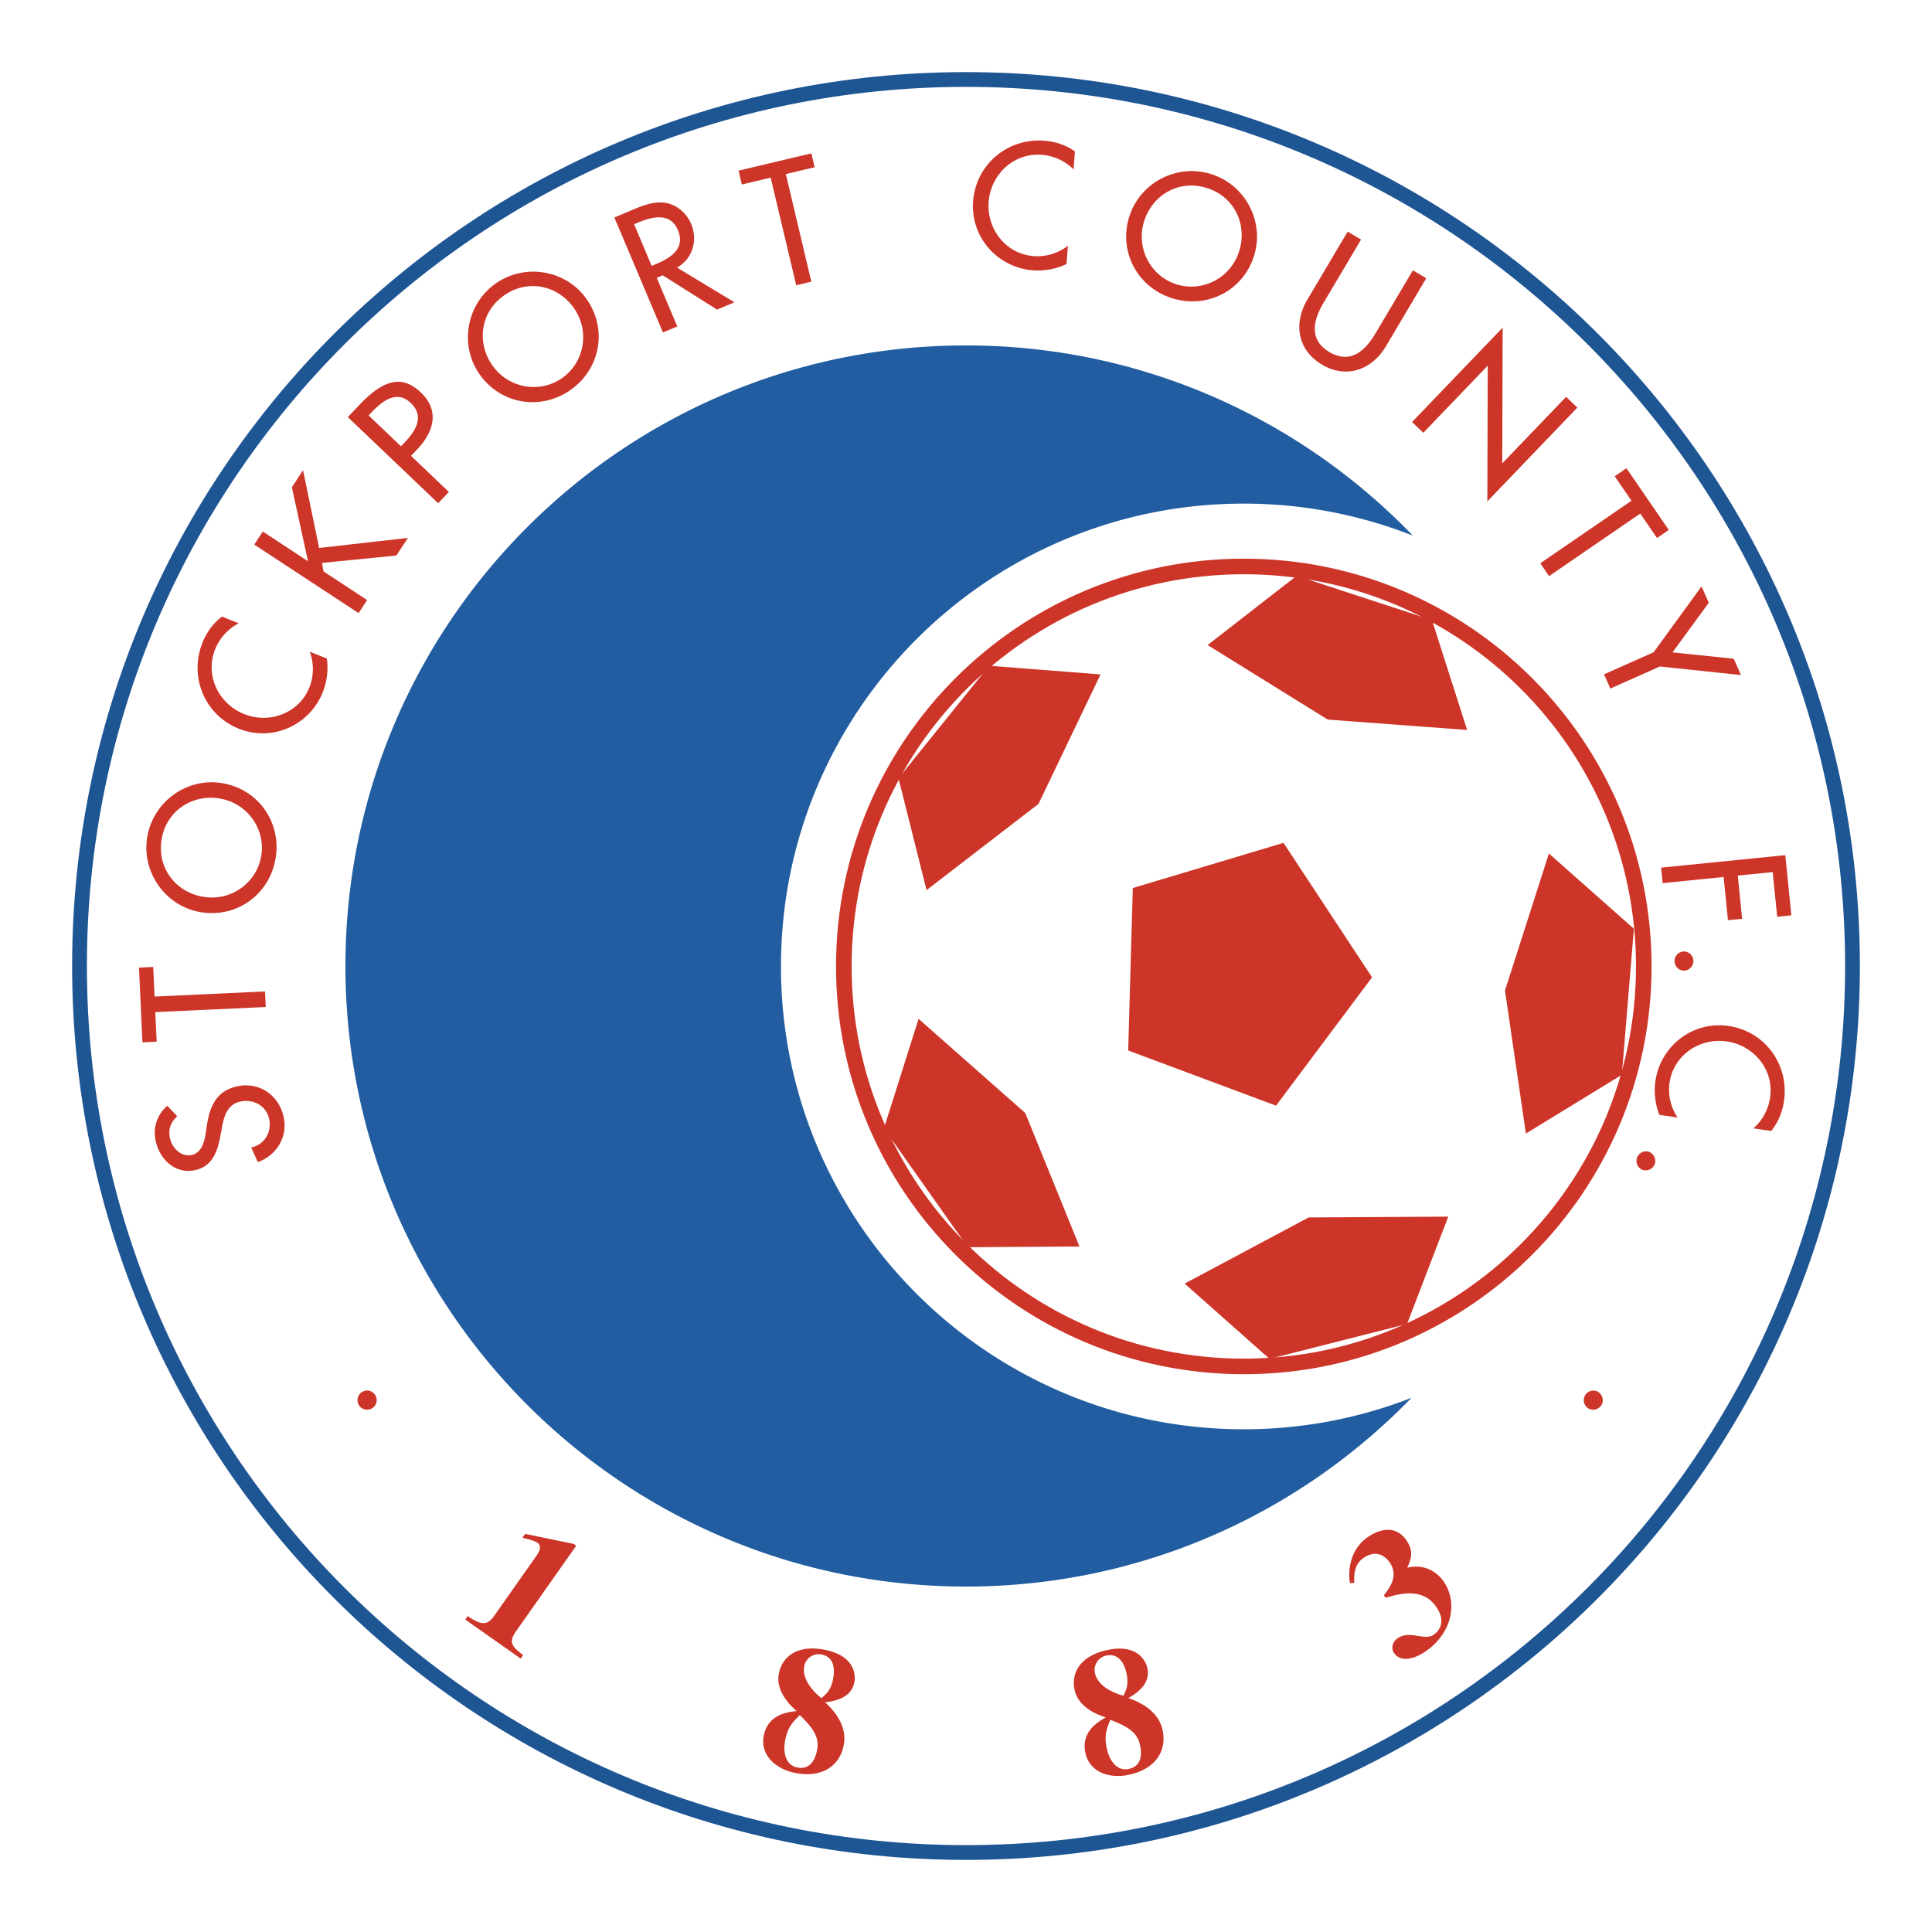 <svg xmlns="http://www.w3.org/2000/svg" width="2500" height="2500" viewBox="0 0 192.756 192.756"><g fill-rule="evenodd" clip-rule="evenodd"><path fill="#fff" d="M0 0h192.756v192.756H0V0z"/><path d="M185.561 96.379c0 49.254-39.928 89.184-89.183 89.184-49.253 0-89.183-39.93-89.183-89.184 0-49.255 39.929-89.185 89.183-89.185 49.255 0 89.183 39.93 89.183 89.185z" fill="#1e5593"/><path d="M184.088 96.379c0 48.441-39.268 87.709-87.708 87.709-48.442 0-87.71-39.268-87.71-87.709 0-48.443 39.269-87.711 87.71-87.711 48.44-.001 87.708 39.268 87.708 87.711z" fill="#fff"/><path d="M77.917 96.422c0-25.503 20.672-46.177 46.176-46.177a46.03 46.03 0 0 1 16.863 3.191c-11.262-11.689-27.064-18.972-44.577-18.972-34.195 0-61.915 27.719-61.915 61.915 0 34.193 27.719 61.912 61.915 61.912 17.442 0 33.188-7.223 44.442-18.828a46.045 46.045 0 0 1-16.729 3.137c-25.502 0-46.175-20.674-46.175-46.178z" fill="#215da0"/><path d="M164.777 96.422c0 22.469-18.217 40.684-40.684 40.684-22.469 0-40.683-18.215-40.683-40.684 0-22.468 18.214-40.683 40.683-40.683 22.468 0 40.684 18.215 40.684 40.683z" fill="#cd3529"/><path d="M163.223 96.422c0 21.609-17.52 39.129-39.129 39.129s-39.129-17.52-39.129-39.129c0-21.61 17.52-39.129 39.129-39.129s39.129 17.519 39.129 39.129z" fill="#fff"/><path fill="#cd3529" d="M142.869 61.864l-13.5-4.417-8.883 6.911 11.985 7.433 13.904 1.037-3.506-10.964zM112.561 104.805l.457-16.205 15.039-4.508 8.834 13.416-9.579 12.804-14.751-5.507zM98.693 66.419l-9.051 11.225 2.801 11.166 11.168-8.604 6.192-12.92-11.11-.867zM88.187 112.582l8.37 11.85 11.142-.065-5.408-13.322-10.643-9.395-3.461 10.932zM126.662 135.572l13.719-3.48 4.113-10.707-13.932.08-12.374 6.599 8.474 7.508zM161.812 107.234l1.2-14.572-8.477-7.511-4.383 13.677 2.086 14.268 9.574-5.862zM17.679 111.371c-.659.619-.918 1.283-.716 2.205.212.967 1.109 1.887 2.173 1.652.952-.211 1.246-1.256 1.37-2.076l.147-.947c.298-1.875.967-3.375 2.999-3.82 2.21-.486 4.167.877 4.646 3.055.433 1.969-.682 3.82-2.577 4.506l-.659-1.461c1.342-.277 2.076-1.555 1.789-2.861-.288-1.309-1.59-2.002-2.864-1.723-1.307.287-1.641 1.461-1.846 2.605l-.171.916c-.292 1.52-.806 2.949-2.5 3.322-1.968.434-3.528-1.051-3.933-2.889-.297-1.355.119-2.615 1.151-3.535l.991 1.051zM26.443 98.916l.071 1.553-11.02.508.136 2.953-1.42.066-.343-7.457 1.419-.066.136 2.953 11.021-.51zM26.073 85.345c-.415 2.66-2.935 4.575-5.743 4.138-2.709-.422-4.663-2.8-4.213-5.688.45-2.889 3.034-4.559 5.742-4.137 2.808.438 4.628 3.027 4.214 5.687zm-11.392-1.772c-.548 3.524 1.886 6.895 5.41 7.444 3.656.568 6.864-1.891 7.417-5.447.555-3.559-1.753-6.877-5.41-7.445-3.525-.55-6.868 1.922-7.417 5.448zM23.819 62.186c-1.067.534-1.919 1.509-2.354 2.598-1.037 2.593.335 5.435 2.896 6.459 2.531 1.012 5.478-.086 6.507-2.663a4.983 4.983 0 0 0 .037-3.561l1.702.681c.166 1.098.003 2.349-.401 3.361-1.318 3.297-5.032 4.98-8.375 3.643-3.42-1.368-4.992-5.181-3.63-8.585.405-1.012 1.061-1.941 1.947-2.602l1.671.669zM29.119 48.615l1.114-1.698 1.607 7.753 8.858-1.001-1.152 1.754-7.421.74.153.849 4.349 2.856-.852 1.299-10.41-6.836.852-1.298 4.514 2.964-1.612-7.382zM36.776 41.447l.286-.299c1.06-1.111 2.504-2.29 3.915-.945 1.434 1.369.463 2.816-.629 3.964l-.343.359-3.229-3.079zm4.232 4.035l.615-.646c1.631-1.709 2.281-3.851.381-5.663-1.651-1.573-3.427-1.625-6.071 1.148l-1.232 1.292 9.013 8.594 1.072-1.123-3.778-3.602zM56.048 37.743c-2.217 1.527-5.341 1.011-6.952-1.329-1.556-2.259-1.172-5.31 1.236-6.969 2.408-1.658 5.397-.929 6.952 1.329 1.611 2.34.98 5.442-1.236 6.969zm-6.541-9.494c-2.938 2.024-3.714 6.109-1.69 9.046 2.097 3.047 6.089 3.688 9.054 1.646 2.967-2.042 3.791-6 1.691-9.047-2.023-2.938-6.115-3.669-9.055-1.645zM63.264 22.375l.381-.16c1.414-.599 3.228-1.059 3.987.735.771 1.825-.695 2.768-2.155 3.386l-.458.193-1.755-4.154zm4.284 4.322c1.574-.898 2.092-2.731 1.397-4.374-.463-1.095-1.467-1.943-2.662-2.103-1.133-.131-2.235.317-3.254.749l-1.733.733 4.848 11.471 1.43-.604-2.052-4.853.594-.251 5.429 3.425 1.734-.732-5.731-3.461zM80.948 28.103l-1.51.358-2.547-10.735-2.877.683-.328-1.382 7.264-1.723.328 1.381-2.876.683 2.546 10.735zM107.111 16.905c-.83-.856-2.018-1.375-3.188-1.462-2.783-.208-5.08 1.958-5.285 4.708-.201 2.718 1.734 5.197 4.502 5.403a4.986 4.986 0 0 0 3.406-1.04l-.137 1.829c-.996.49-2.238.711-3.324.63-3.543-.263-6.265-3.298-5.998-6.889.271-3.672 3.434-6.319 7.09-6.048 1.088.081 2.172.427 3.066 1.072l-.132 1.797zM117.408 28.376c-2.572-.794-4.102-3.564-3.266-6.279.809-2.62 3.441-4.21 6.236-3.349 2.793.861 4.074 3.659 3.266 6.279-.835 2.715-3.662 4.143-6.236 3.349zm3.399-11.017c-3.41-1.052-7.096.871-8.146 4.281-1.092 3.535.879 7.064 4.32 8.125 3.439 1.061 7.057-.745 8.146-4.28 1.053-3.409-.912-7.074-4.32-8.126zM135.793 23.902l-3.75 6.323c-1.035 1.748-1.471 3.679.59 4.899 2.061 1.222 3.547-.086 4.582-1.834l3.75-6.322 1.334.792-4.018 6.777c-1.398 2.358-3.932 3.295-6.389 1.838-2.459-1.458-2.854-4.129-1.453-6.488l4.018-6.777 1.336.792zM149.92 32.691l-.039 13.54 6.371-6.638 1.119 1.076-8.978 9.354.039-13.541-6.428 6.697-1.121-1.075 9.037-9.413zM154.551 57.478l-.877-1.28 9.099-6.241-1.673-2.438 1.171-.804 4.223 6.157-1.172.804-1.672-2.438-9.099 6.24zM169.762 58.504l.724 1.63-3.617 4.954 6.102.63.726 1.63-8.082-.852-4.949 2.202-.631-1.419 4.949-2.201 4.778-6.574zM176.863 87.009l-3.484.349.433 4.307-1.414.142-.431-4.307-6.082.612-.155-1.546 12.391-1.244.604 5.998-1.414.142-.448-4.453zM167.965 96.84a.958.958 0 0 1 .058-1.914.97.97 0 0 1 .93.987.967.967 0 0 1-.988.927zM174.928 112.576c.91-.768 1.51-1.918 1.676-3.078.398-2.764-1.605-5.203-4.336-5.596-2.697-.387-5.303 1.375-5.699 4.121a4.995 4.995 0 0 0 .805 3.471l-1.814-.262c-.42-1.027-.557-2.281-.4-3.361.504-3.514 3.717-6.023 7.281-5.512 3.646.521 6.07 3.859 5.551 7.488-.156 1.078-.576 2.135-1.281 2.986l-1.783-.257zM163.889 116.725a.959.959 0 0 1 .598-1.82.97.97 0 0 1 .613 1.207.973.973 0 0 1-1.211.613zM158.656 140.604a.959.959 0 0 1 .598-1.822c.486.16.775.707.611 1.209s-.722.771-1.209.613zM36.329 140.604a.958.958 0 1 1 .597-1.822.97.97 0 0 1 .613 1.209.975.975 0 0 1-1.21.613zM51.946 165.475l-5.525-3.889.249-.352c1.699 1.215 2.147.672 2.791-.242l3.991-5.672c.259-.371.714-1.018.139-1.422-.205-.146-.831-.32-1.468-.482l.271-.383 4.845 1.004.25.18-5.909 8.398c-.695.988-.842 1.479.617 2.504l-.251.356zM80.246 166.197a1.463 1.463 0 0 1 1.745-1.123c1.306.271 1.306 1.58 1.119 2.479-.223 1.061-.629 1.414-1.149 1.877-.158-.125-2.06-1.592-1.715-3.233zm2.135-1.578c-2.822-.592-4.319.66-4.662 2.301-.308 1.463.595 2.775 1.762 3.795-1.259.121-2.869.502-3.271 2.426-.405 1.939 1.16 3.334 3.064 3.734 2.522.529 4.433-.506 4.895-2.709.344-1.641-.525-3.113-1.852-4.33 1.035-.113 2.597-.449 2.912-1.947.212-1.006-.167-2.705-2.848-3.27zm-4.028 8.934c.271-1.289.755-1.758 1.451-2.439 1.032 1.045 2.019 2.045 1.716 3.488-.096.461-.434 2.064-2.002 1.734-1.147-.24-1.432-1.516-1.165-2.783zM109.236 166.898a1.469 1.469 0 0 1 1.156-1.727c1.307-.266 1.826.934 2.01 1.834.217 1.059-.016 1.547-.311 2.178-.193-.052-2.521-.644-2.855-2.285zm1.334-2.294c-2.826.574-3.701 2.316-3.365 3.959.297 1.465 1.646 2.312 3.121 2.783-1.105.613-2.432 1.6-2.039 3.523.396 1.941 2.387 2.604 4.293 2.213 2.525-.514 3.869-2.223 3.42-4.43-.336-1.641-1.717-2.646-3.42-3.236.906-.518 2.207-1.443 1.902-2.945-.205-1.006-1.228-2.414-3.912-1.867zm-.154 9.794c-.264-1.287-.004-1.912.363-2.814 1.363.551 2.664 1.074 2.961 2.523.094.459.422 2.064-1.15 2.387-1.149.233-1.916-.824-2.174-2.096zM134.689 157.953c-.219-1.23-.008-3.354 1.738-4.568 1.418-.988 2.916-1.109 3.873.266.793 1.141.475 1.912.102 2.764 1.467-.385 2.844.236 3.615 1.346 1.441 2.07.91 5.121-1.754 6.973-1.182.826-2.529 1.127-3.178.193-.34-.486-.133-1.135.34-1.465 1.242-.863 2.693.275 3.611-.361.709-.494 1.18-1.461.252-2.791-1.367-1.967-3.648-1.299-5.041-.902l-.174-.25c.553-.719 1.51-1.932.572-3.277-.607-.871-1.547-1.182-2.627-.432-1.021.711-.922 1.959-.896 2.467l-.433.037z"/></g></svg>